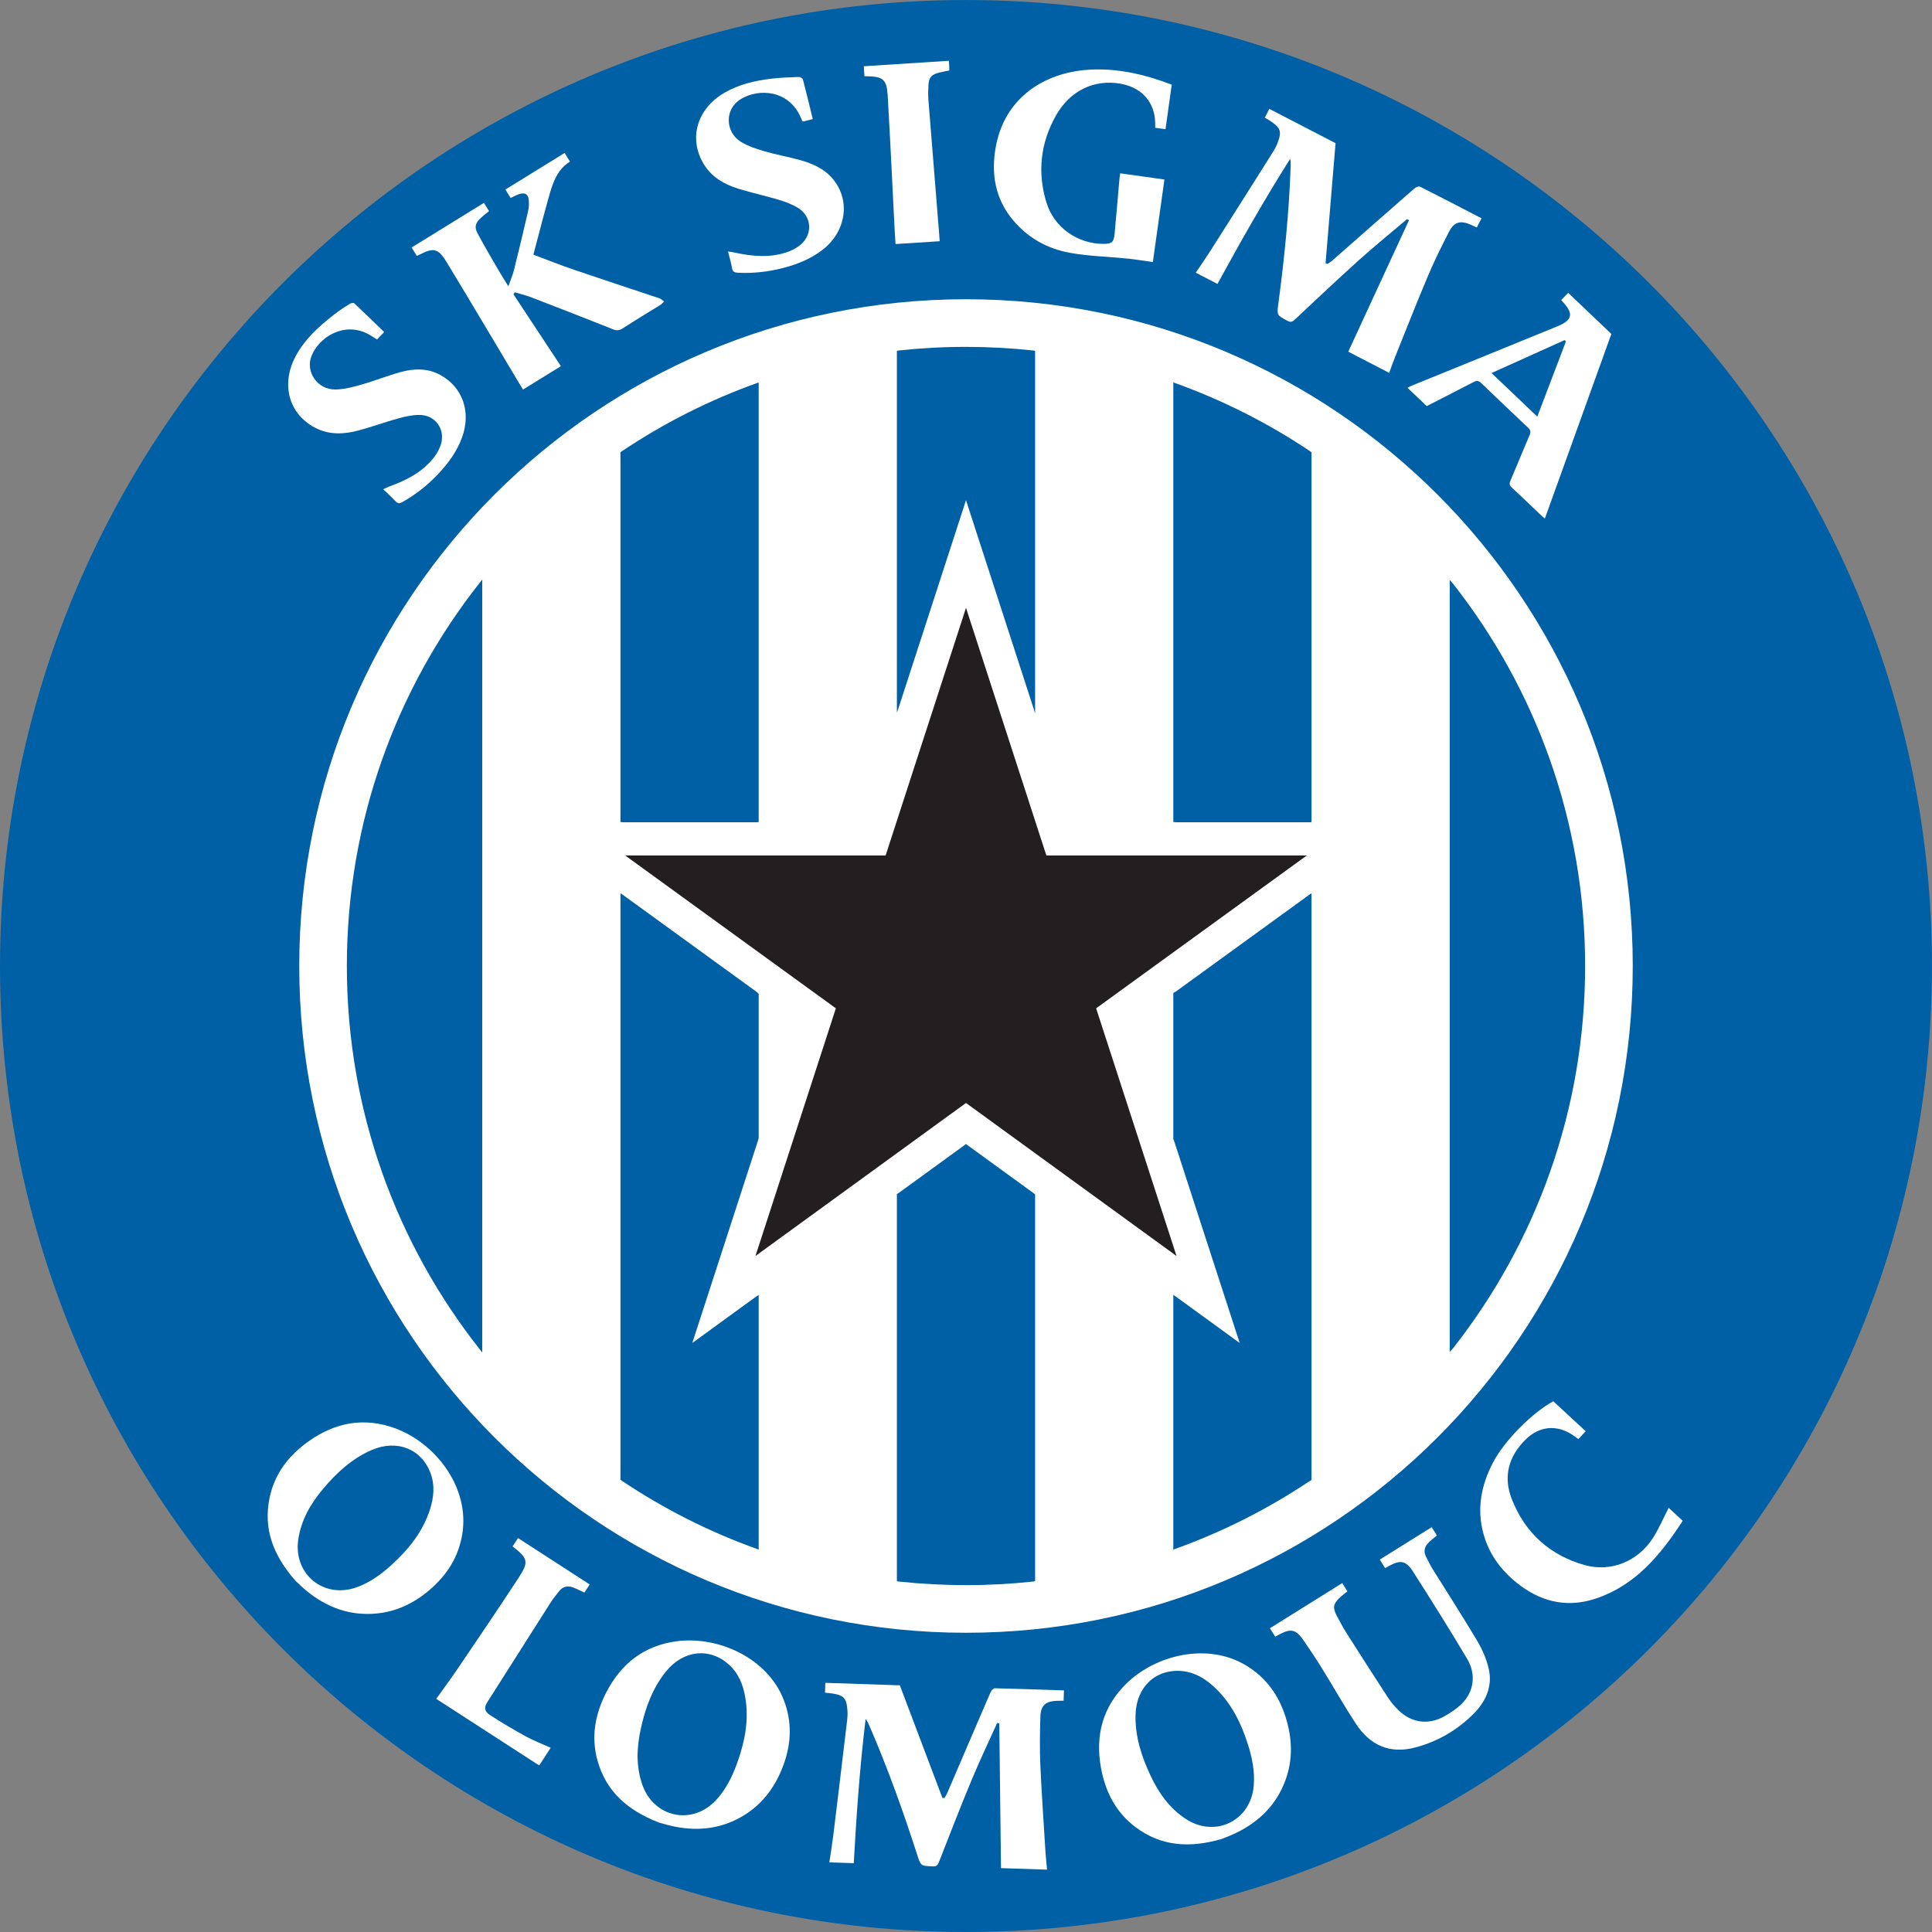 <?xml version="1.0" encoding="UTF-8"?>
<svg xmlns="http://www.w3.org/2000/svg" xmlns:xlink="http://www.w3.org/1999/xlink" width="542.4pt" height="542.4pt" viewBox="0 0 542.4 542.4" version="1.1">
<rect x="0" y="0" width="542.4" height="542.4" fill="#808080" stroke="none"/>
<defs>
<clipPath id="clip1">
  <path d="M 0 0 L 542.398 0 L 542.398 542.398 L 0 542.398 Z M 0 0 "/>
</clipPath>
</defs>
<g id="surface1">
<g clip-path="url(#clip1)" clip-rule="nonzero">
<path style=" stroke:none;fill-rule:nonzero;fill:rgb(0%,37.599%,64.699%);fill-opacity:1;" d="M 542.395 271.203 C 542.395 420.98 420.977 542.398 271.195 542.398 C 121.422 542.398 0 420.98 0 271.203 C 0 121.422 121.422 0.004 271.195 0.004 C 420.977 0.004 542.395 121.422 542.395 271.203 "/>
</g>
<path style=" stroke:none;fill-rule:nonzero;fill:rgb(100%,100%,100%);fill-opacity:1;" d="M 458.387 271.203 C 458.387 374.586 374.578 458.391 271.195 458.391 C 167.816 458.391 84.012 374.586 84.012 271.203 C 84.012 167.82 167.816 84.012 271.195 84.012 C 374.578 84.012 458.387 167.82 458.387 271.203 "/>
<path style=" stroke:none;fill-rule:nonzero;fill:rgb(13.699%,12.199%,12.5%);fill-opacity:1;" d="M 271.199 170.645 L 293.766 240.18 L 366.867 240.18 L 307.734 283.082 L 330.305 352.613 L 271.199 309.656 L 212.094 352.613 L 234.664 283.082 L 175.527 240.18 L 248.629 240.18 L 271.199 170.645 "/>
<path style=" stroke:none;fill-rule:nonzero;fill:rgb(0%,37.599%,64.699%);fill-opacity:1;" d="M 407.004 379.551 L 407.004 162.805 L 407.934 163.875 C 431.16 193.43 445.016 230.695 445.016 271.203 C 445.016 311.676 431.184 348.922 407.984 378.461 L 407.004 379.551 "/>
<path style=" stroke:none;fill-rule:nonzero;fill:rgb(0%,37.599%,64.699%);fill-opacity:1;" d="M 330.074 278.402 C 340.137 271.098 354.738 260.504 367.602 251.172 L 368.203 250.77 L 368.203 415.535 L 367.598 415.859 C 355.902 423.672 343.207 430.098 329.746 434.914 L 329.402 435.113 L 329.402 363.504 L 330.055 363.965 C 340.469 371.535 348.039 377.039 348.039 377.039 C 348.039 377.039 338.094 346.395 329.707 320.562 L 329.402 319.742 L 329.402 278.758 L 330.074 278.402 "/>
<path style=" stroke:none;fill-rule:nonzero;fill:rgb(0%,37.599%,64.699%);fill-opacity:1;" d="M 367.824 230.848 C 356.008 230.848 342.184 230.848 330.062 230.848 L 329.402 230.777 L 329.402 107.328 L 329.789 107.504 C 343.152 112.289 355.762 118.664 367.387 126.402 L 368.203 126.984 L 368.203 230.777 L 367.824 230.848 "/>
<path style=" stroke:none;fill-rule:nonzero;fill:rgb(0%,37.599%,64.699%);fill-opacity:1;" d="M 252.148 199.109 C 257.297 183.258 262.324 167.766 262.324 167.766 L 271.199 140.426 C 271.199 140.426 281.621 172.539 290.121 198.734 L 290.602 200.289 L 290.602 98.496 L 290.035 98.395 C 283.848 97.727 277.562 97.383 271.195 97.383 C 264.777 97.383 258.438 97.73 252.199 98.41 L 251.797 98.496 L 251.797 200.039 L 252.148 199.109 "/>
<path style=" stroke:none;fill-rule:nonzero;fill:rgb(0%,37.599%,64.699%);fill-opacity:1;" d="M 174.191 230.777 L 174.191 126.984 L 174.438 126.785 C 186.227 118.867 199.039 112.359 212.637 107.496 L 212.996 107.41 L 212.996 230.777 L 212.652 230.848 C 200.586 230.848 186.789 230.848 174.949 230.848 L 174.191 230.777 "/>
<path style=" stroke:none;fill-rule:nonzero;fill:rgb(0%,37.599%,64.699%);fill-opacity:1;" d="M 174.621 415.746 C 186.336 423.586 199.055 430.039 212.547 434.875 L 212.996 435.027 L 212.996 363.559 L 212.453 363.887 C 201.977 371.496 194.355 377.039 194.355 377.039 C 194.355 377.039 204.395 346.117 212.801 320.219 L 212.996 319.492 L 212.996 279.008 L 212.516 278.539 C 202.391 271.191 187.586 260.453 174.59 251.023 L 174.191 250.77 L 174.191 415.453 L 174.621 415.746 "/>
<path style=" stroke:none;fill-rule:nonzero;fill:rgb(0%,37.599%,64.699%);fill-opacity:1;" d="M 252.465 334.805 C 261.48 328.254 268.66 323.035 271.199 321.188 C 273.758 323.051 281.051 328.352 290.188 334.988 L 290.602 335.32 L 290.602 443.859 L 290.18 443.996 C 283.945 444.672 277.613 445.02 271.195 445.02 C 264.836 445.02 258.555 444.68 252.371 444.012 L 251.797 443.941 L 251.797 335.234 L 252.465 334.805 "/>
<path style=" stroke:none;fill-rule:nonzero;fill:rgb(0%,37.599%,64.699%);fill-opacity:1;" d="M 134.695 163.582 C 111.328 193.18 97.379 230.562 97.379 271.203 C 97.379 311.926 111.383 349.379 134.84 379.004 L 135.391 379.719 L 135.391 162.691 L 134.695 163.582 "/>
<path style=" stroke:none;fill-rule:evenodd;fill:rgb(100%,100%,100%);fill-opacity:1;" d="M 279.934 483.746 C 277.52 489.105 274.98 494.414 272.727 499.84 C 269.555 507.461 266.582 515.164 263.57 522.852 C 263.227 523.73 262.816 524.02 261.859 523.977 C 258.512 523.832 258.516 523.871 257.5 520.723 C 253.551 508.48 249.223 496.375 244.102 484.57 C 243.809 483.895 243.492 483.23 243.023 482.559 C 241.395 495.996 240.441 509.477 239.691 523.078 C 237.461 523.008 235.262 522.934 232.836 522.852 C 233.195 520.422 233.605 518.008 233.902 515.578 C 235.242 504.617 236.57 493.652 237.859 482.68 C 237.992 481.559 237.965 480.395 237.828 479.27 C 237.527 476.805 236.766 476.031 234.332 475.547 C 233.469 475.375 232.578 475.324 231.617 475.211 C 231.645 474.309 231.676 473.438 231.707 472.449 C 238.742 472.684 245.801 472.918 252.625 473.148 C 256.629 483.73 260.609 494.258 264.59 504.785 C 264.785 504.77 264.977 504.758 265.172 504.742 C 265.422 504.309 265.715 503.891 265.914 503.434 C 269.969 493.984 274.008 484.531 278.09 475.098 C 278.297 474.625 278.879 473.969 279.277 473.973 C 285.719 474.117 292.156 474.352 298.699 474.57 C 298.664 475.559 298.637 476.461 298.602 477.469 C 297.945 477.48 297.312 477.48 296.68 477.5 C 293.566 477.609 292.18 478.793 292.086 481.91 C 291.949 486.414 291.871 490.934 292.07 495.434 C 292.426 503.5 292.996 511.555 293.492 519.613 C 293.602 521.344 293.789 523.062 293.949 524.895 C 289.574 524.75 285.289 524.605 281.023 524.465 C 280.863 510.93 280.703 497.383 280.547 483.836 C 280.344 483.809 280.137 483.777 279.934 483.746 "/>
<path style=" stroke:none;fill-rule:evenodd;fill:rgb(100%,100%,100%);fill-opacity:1;" d="M 343.086 516.25 C 334.051 518.898 326.008 518.395 318.766 512.938 C 313.273 508.797 310.336 503.043 309.109 496.402 C 307.449 487.387 309.484 479.352 316.086 472.797 C 324.328 464.605 338.996 460.988 349.895 467.602 C 355.453 470.977 358.992 475.93 360.918 482.023 C 362.801 487.977 363.059 493.992 360.824 499.949 C 358.32 506.641 353.613 511.316 347.297 514.453 C 345.746 515.223 344.109 515.816 343.086 516.25 M 350.445 490.035 C 348.477 483.77 345.672 477.984 340.719 473.473 C 338.172 471.156 335.285 469.441 331.789 469.137 C 324.453 468.496 319.023 473.602 318.801 481.352 C 318.629 487.387 320.426 492.98 322.949 498.371 C 325.223 503.238 328.223 507.543 332.781 510.578 C 341.078 516.113 351.176 511.234 351.984 501.301 C 352.297 497.434 351.586 493.707 350.445 490.035 "/>
<path style=" stroke:none;fill-rule:evenodd;fill:rgb(100%,100%,100%);fill-opacity:1;" d="M 358.008 459.496 C 357.504 458.688 357.043 457.949 356.527 457.121 C 363.277 452.906 370.023 448.695 376.828 444.445 C 377.309 445.211 377.773 445.953 378.277 446.762 C 377.531 447.375 376.742 447.949 376.039 448.621 C 374.305 450.277 374.121 451.379 375.238 453.508 C 376.09 455.133 376.945 456.762 377.926 458.309 C 381.832 464.465 385.766 470.602 389.75 476.707 C 390.555 477.941 391.547 479.086 392.598 480.117 C 396.234 483.68 400.953 484.363 405.43 481.879 C 407.188 480.902 408.922 479.746 410.355 478.352 C 413.766 475.027 414.504 470.113 411.922 465.762 C 406.992 457.453 401.844 449.266 396.637 441.121 C 394.688 438.078 393.043 437.895 389.859 439.688 C 389.559 439.855 389.258 440.027 388.863 440.246 C 388.371 439.457 387.891 438.688 387.367 437.844 C 392.215 434.82 397.035 431.809 401.938 428.746 C 402.426 429.523 402.91 430.301 403.391 431.074 C 402.574 431.777 401.734 432.395 401.016 433.133 C 399.914 434.266 399.59 435.598 400.363 437.074 C 400.965 438.215 401.508 439.387 402.188 440.48 C 406.348 447.176 410.641 453.797 414.668 460.574 C 416.109 463.004 417.312 465.715 417.945 468.453 C 419.102 473.465 417.113 477.75 413.598 481.242 C 409.016 485.789 403.547 488.965 397.289 490.605 C 390.344 492.422 384.719 490.18 380.574 483.82 C 377.297 478.793 374.344 473.559 371.184 468.461 C 369.488 465.723 367.703 463.035 365.867 460.387 C 363.828 457.449 362.352 457.148 359.215 458.836 C 358.828 459.043 358.449 459.254 358.008 459.496 "/>
<path style=" stroke:none;fill-rule:evenodd;fill:rgb(100%,100%,100%);fill-opacity:1;" d="M 204.395 70.598 C 205.301 70.746 205.816 70.812 206.324 70.922 C 211.273 72.008 216.234 72.449 221.121 70.734 C 222.488 70.258 223.863 69.512 224.934 68.551 C 228.223 65.609 227.848 60.754 224.105 58.41 C 222.457 57.379 220.547 56.672 218.668 56.102 C 214.93 54.973 211.098 54.152 207.363 53.004 C 203.305 51.75 199.703 49.699 197.465 45.883 C 193.262 38.727 195.734 30.52 203.344 26.066 C 207.41 23.688 211.887 22.66 216.477 22.098 C 219.074 21.781 221.703 21.703 224.32 21.609 C 224.699 21.598 225.352 22.047 225.441 22.391 C 226.398 26.027 227.266 29.688 228.184 33.441 C 227.184 33.684 226.297 33.902 225.32 34.141 C 224.926 33.289 224.586 32.367 224.09 31.535 C 220.039 24.68 211.688 25.078 207.355 28.246 C 203.426 31.121 203.727 37.203 208.035 39.836 C 210.062 41.074 212.445 41.828 214.754 42.508 C 217.93 43.438 221.211 43.996 224.402 44.879 C 228.07 45.891 231.539 47.371 234.008 50.465 C 238.848 56.523 237.465 65.098 230.895 70.156 C 227.652 72.652 223.961 74.156 220.055 75.18 C 215.816 76.285 211.504 76.809 207.109 76.562 C 206.203 76.516 205.688 76.285 205.516 75.285 C 205.266 73.832 204.84 72.41 204.395 70.598 "/>
<path style=" stroke:none;fill-rule:evenodd;fill:rgb(100%,100%,100%);fill-opacity:1;" d="M 468.465 423.316 C 469.68 424.438 470.98 425.641 472.41 426.961 C 466.27 436.414 459.336 444.934 448.188 448.734 C 440.555 451.336 433.426 449.996 426.973 445.246 C 421.891 441.508 418.141 436.742 416.461 430.562 C 414.551 423.551 415.848 416.938 419.148 410.609 C 422.297 404.562 429.953 396.766 436.078 393.395 C 439.07 396.16 442.082 398.945 445.18 401.809 C 444.523 402.516 443.871 403.223 443.129 404.023 C 442.609 403.648 442.07 403.234 441.504 402.859 C 436.988 399.875 432.125 400.348 428.258 404.188 C 423.496 408.91 421.988 414.598 424.406 420.797 C 428.117 430.32 435.105 436.664 444.961 439.406 C 452.324 441.453 459.91 438.281 464.062 431.777 C 465.746 429.145 466.973 426.219 468.465 423.316 "/>
<path style=" stroke:none;fill-rule:evenodd;fill:rgb(100%,100%,100%);fill-opacity:1;" d="M 154.602 490.676 C 153.469 492.426 152.453 493.996 151.387 495.648 C 141.758 489.418 132.18 483.223 122.473 476.941 C 124.555 474.02 126.676 471.164 128.664 468.223 C 134.328 459.852 140.023 451.5 145.543 443.035 C 148.547 438.43 148.258 437.566 143.914 434.145 C 144.398 433.395 144.891 432.637 145.43 431.805 C 152.125 436.137 158.805 440.457 165.555 444.828 C 165.059 445.59 164.586 446.32 164.07 447.117 C 163.031 446.637 161.992 446.094 160.906 445.676 C 159.352 445.074 157.988 445.398 156.945 446.762 C 156.191 447.742 155.363 448.676 154.703 449.719 C 148.73 459.078 142.781 468.449 136.84 477.828 C 135.867 479.363 135.957 480.453 137.574 481.504 C 140.852 483.621 144.215 485.617 147.637 487.492 C 149.84 488.699 152.211 489.598 154.602 490.676 "/>
<path style=" stroke:none;fill-rule:evenodd;fill:rgb(100%,100%,100%);fill-opacity:1;" d="M 395.047 61.504 C 390.562 65.305 385.984 69.004 381.617 72.934 C 375.48 78.453 369.484 84.129 363.461 89.773 C 362.77 90.418 362.273 90.504 361.43 90.055 C 358.473 88.48 358.453 88.52 358.891 85.242 C 360.59 72.488 361.887 59.699 362.34 46.84 C 362.363 46.102 362.367 45.367 362.23 44.562 C 354.984 55.992 348.324 67.754 341.801 79.711 C 339.816 78.688 337.863 77.672 335.711 76.559 C 337.078 74.52 338.484 72.516 339.797 70.449 C 345.723 61.129 351.637 51.801 357.516 42.449 C 358.117 41.492 358.598 40.43 358.953 39.355 C 359.742 37 359.387 35.973 357.398 34.492 C 356.691 33.965 355.91 33.535 355.094 33.023 C 355.504 32.223 355.906 31.445 356.359 30.566 C 362.609 33.805 368.887 37.051 374.949 40.191 C 374.008 51.469 373.078 62.684 372.145 73.898 C 372.328 73.969 372.512 74.039 372.691 74.109 C 373.102 73.824 373.547 73.578 373.922 73.25 C 381.645 66.461 389.355 59.66 397.098 52.898 C 397.488 52.559 398.301 52.219 398.656 52.398 C 404.406 55.293 410.117 58.273 415.934 61.285 C 415.48 62.16 415.062 62.969 414.598 63.859 C 414 63.586 413.43 63.316 412.852 63.062 C 409.992 61.82 408.23 62.297 406.805 65.066 C 404.746 69.078 402.734 73.125 400.977 77.273 C 397.832 84.707 394.879 92.227 391.863 99.715 C 391.219 101.32 390.648 102.953 390.004 104.68 C 386.117 102.668 382.312 100.699 378.52 98.734 C 384.195 86.445 389.879 74.145 395.559 61.848 C 395.387 61.73 395.215 61.617 395.047 61.504 "/>
<path style=" stroke:none;fill-rule:evenodd;fill:rgb(100%,100%,100%);fill-opacity:1;" d="M 107.855 93.219 C 107.105 93.992 106.469 94.652 105.836 95.312 C 104.914 94.746 104.078 94.137 103.164 93.68 C 96.355 90.277 89.555 94.777 87.488 99.844 C 85.645 104.363 89.094 109.391 94.137 109.348 C 96.562 109.324 99.027 108.676 101.391 108.004 C 105.098 106.953 108.691 105.508 112.406 104.477 C 116.156 103.438 119.965 103.301 123.547 105.23 C 129.926 108.668 132.344 115.719 129.695 122.871 C 128.293 126.66 126.004 129.867 123.289 132.781 C 120.266 136.02 116.855 138.789 112.961 140.949 C 112.199 141.371 111.688 141.422 111.051 140.73 C 110.02 139.621 108.887 138.609 107.59 137.355 C 108.348 137.008 108.801 136.758 109.277 136.586 C 114.047 134.871 118.484 132.609 121.719 128.566 C 122.621 127.434 123.398 126.078 123.805 124.699 C 125.07 120.395 122.129 116.445 117.645 116.488 C 115.695 116.508 113.711 116.941 111.816 117.465 C 108.102 118.492 104.465 119.82 100.746 120.828 C 96.59 121.949 92.41 122.156 88.434 120.066 C 81.137 116.234 78.852 108.035 82.863 100.273 C 85.461 95.254 89.566 91.617 93.914 88.219 C 95.277 87.152 96.738 86.211 98.199 85.289 C 98.531 85.078 99.254 84.965 99.465 85.164 C 102.277 87.793 105.031 90.488 107.855 93.219 "/>
<path style=" stroke:none;fill-rule:evenodd;fill:rgb(100%,100%,100%);fill-opacity:1;" d="M 266.395 17.066 C 266.434 17.699 266.477 18.234 266.5 18.77 C 266.516 19.105 266.508 19.441 266.512 19.789 C 265.473 20.004 264.504 20.152 263.559 20.406 C 261.438 20.98 260.766 21.789 260.656 23.949 C 260.59 25.281 260.539 26.629 260.641 27.957 C 261.641 40.656 262.672 53.352 263.695 66.047 C 263.738 66.582 263.762 67.113 263.801 67.723 C 259.633 67.988 255.551 68.25 251.418 68.516 C 251.336 67.18 251.234 65.863 251.168 64.547 C 250.523 51.973 249.949 39.398 249.215 26.836 C 248.941 22.148 247.902 21.426 242.688 21.395 C 242.629 20.5 242.57 19.598 242.508 18.598 C 250.387 18.094 258.281 17.586 266.395 17.066 "/>
<path style=" stroke:none;fill-rule:evenodd;fill:rgb(100%,100%,100%);fill-opacity:1;" d="M 314.484 48.656 C 318.691 49.242 322.797 49.816 326.906 50.395 C 325.84 58.004 324.777 65.59 323.66 73.574 C 321.195 73.23 318.914 72.836 316.621 72.605 C 311.207 72.055 305.723 71.938 300.387 70.98 C 294.113 69.859 288.648 66.836 284.461 61.871 C 279.359 55.824 278.191 48.773 279.562 41.215 C 282.051 27.508 293.082 20.391 305.586 19.578 C 313.684 19.055 321.395 20.891 328.961 23.766 C 328.367 27.996 327.793 32.098 327.207 36.281 C 326.242 36.148 325.328 36.02 324.324 35.879 C 324.293 35.004 324.324 34.117 324.227 33.246 C 323.637 28.023 320.09 24.469 314.539 23.492 C 307.242 22.211 300.422 25.406 296.473 32.395 C 292.133 40.074 291.184 48.312 293.758 56.773 C 295.906 63.848 302.438 68.453 309.801 68.469 C 312.098 68.473 312.688 68.023 312.91 65.703 C 313.41 60.477 313.836 55.242 314.297 50.012 C 314.332 49.621 314.402 49.23 314.484 48.656 "/>
<path style=" stroke:none;fill-rule:evenodd;fill:rgb(100%,100%,100%);fill-opacity:1;" d="M 116.992 71.809 C 116.531 71.059 116.07 70.316 115.559 69.484 C 122.301 65.324 129.035 61.172 135.867 56.953 C 136.324 57.695 136.801 58.465 137.297 59.27 C 136.496 59.934 135.668 60.547 134.926 61.254 C 133.457 62.645 133.121 63.719 134.066 65.5 C 135.945 69.039 138.004 72.492 140.012 75.965 C 140.801 77.332 141.664 78.656 142.719 80.367 C 143.34 78.594 143.953 77.199 144.316 75.75 C 145.684 70.266 146.996 64.766 148.262 59.262 C 148.492 58.266 148.539 57.184 148.445 56.164 C 148.293 54.484 147.398 53.965 145.742 54.5 C 144.953 54.758 144.215 55.172 143.344 55.562 C 142.883 54.816 142.41 54.047 141.891 53.207 C 147.426 49.789 152.934 46.395 158.516 42.945 C 158.996 43.723 159.453 44.465 160.012 45.371 C 156.137 47.773 155.031 51.887 153.895 55.938 C 152.461 61.039 151.156 66.184 149.746 71.504 C 153.676 72.969 157.441 74.473 161.27 75.777 C 169.195 78.48 177.164 81.074 185.105 83.742 C 185.594 83.906 185.996 84.34 186.438 84.648 C 186.062 84.992 185.727 85.398 185.305 85.66 C 181.812 87.836 178.273 89.934 174.832 92.184 C 173.828 92.84 173.094 92.84 172.023 92.414 C 164.387 89.371 156.727 86.391 149.055 83.438 C 147.586 82.871 146.031 82.516 144.52 82.066 C 144.395 82.254 144.273 82.438 144.152 82.621 C 148.574 89.324 152.996 96.023 157.469 102.801 C 153.941 104.98 150.457 107.129 146.84 109.363 C 146.473 108.773 146.086 108.164 145.719 107.547 C 138.953 96.227 132.242 84.875 125.398 73.602 C 122.98 69.621 121.688 69.434 117.473 71.652 C 117.348 71.719 117.203 71.742 116.992 71.809 "/>
<path style=" stroke:none;fill-rule:evenodd;fill:rgb(100%,100%,100%);fill-opacity:1;" d="M 452.383 93.758 C 446.141 111.082 439.949 128.27 433.723 145.555 C 433.535 145.41 433.223 145.211 432.961 144.957 C 430.117 142.262 427.305 139.535 424.434 136.871 C 423.785 136.273 423.676 135.824 424.031 134.996 C 425.867 130.727 427.598 126.41 429.426 122.141 C 429.797 121.277 429.715 120.738 429.027 120.09 C 424.586 115.914 420.164 111.715 415.773 107.484 C 415.074 106.809 414.52 106.82 413.699 107.254 C 409.363 109.52 404.996 111.727 400.547 114.008 C 398.855 112.395 397.074 110.699 395.16 108.879 C 395.598 108.648 395.906 108.449 396.238 108.312 C 409.93 102.738 423.637 97.191 437.312 91.578 C 441.473 89.871 441.809 88.043 438.766 84.77 C 438.633 84.629 438.512 84.477 438.312 84.246 C 438.949 83.574 439.574 82.918 440.254 82.203 C 444.402 86.152 448.52 90.074 452.383 93.758 M 431.59 116.969 C 434.352 109.711 436.988 102.777 439.629 95.848 C 439.504 95.727 439.379 95.602 439.258 95.48 C 432.492 98.527 425.73 101.578 418.742 104.73 C 423.125 108.906 427.238 112.824 431.59 116.969 "/>
<path style=" stroke:none;fill-rule:evenodd;fill:rgb(100%,100%,100%);fill-opacity:1;" d="M 184.98 511.668 C 176.203 508.25 170.141 502.949 167.73 494.211 C 165.898 487.574 167.086 481.227 170.164 475.215 C 174.344 467.059 180.855 461.934 190.086 460.762 C 201.617 459.301 215.449 465.383 220.047 477.27 C 222.395 483.336 222.176 489.418 219.984 495.422 C 217.848 501.289 214.383 506.211 208.98 509.57 C 202.91 513.344 196.328 514.18 189.41 512.812 C 187.715 512.477 186.055 511.949 184.98 511.668 M 206.801 495.383 C 209.062 489.215 210.371 482.922 209.195 476.324 C 208.59 472.938 207.352 469.816 204.766 467.441 C 199.34 462.457 191.926 463.195 187.023 469.199 C 183.203 473.879 181.215 479.406 179.926 485.219 C 178.762 490.461 178.512 495.699 180.27 500.887 C 183.473 510.332 194.449 512.629 201.148 505.25 C 203.758 502.379 205.465 498.988 206.801 495.383 "/>
<path style=" stroke:none;fill-rule:evenodd;fill:rgb(100%,100%,100%);fill-opacity:1;" d="M 82.957 443.805 C 76.75 436.727 73.816 429.223 75.715 420.355 C 77.152 413.629 81.137 408.539 86.645 404.633 C 94.117 399.324 102.258 397.785 110.988 401.008 C 121.891 405.035 131.352 416.816 129.941 429.484 C 129.223 435.945 126.227 441.242 121.508 445.559 C 116.906 449.773 111.555 452.539 105.215 453.027 C 98.09 453.574 91.863 451.273 86.359 446.867 C 85.008 445.789 83.781 444.555 82.957 443.805 M 109.832 439.434 C 114.684 435.008 118.754 430.031 120.754 423.637 C 121.781 420.352 122.121 417.008 120.926 413.711 C 118.414 406.785 111.496 404.016 104.375 407.078 C 98.828 409.465 94.512 413.453 90.684 418.012 C 87.23 422.121 84.59 426.66 83.758 432.07 C 82.234 441.926 90.914 449.031 100.262 445.578 C 103.902 444.234 106.984 442.016 109.832 439.434 "/>
</g>
</svg>
